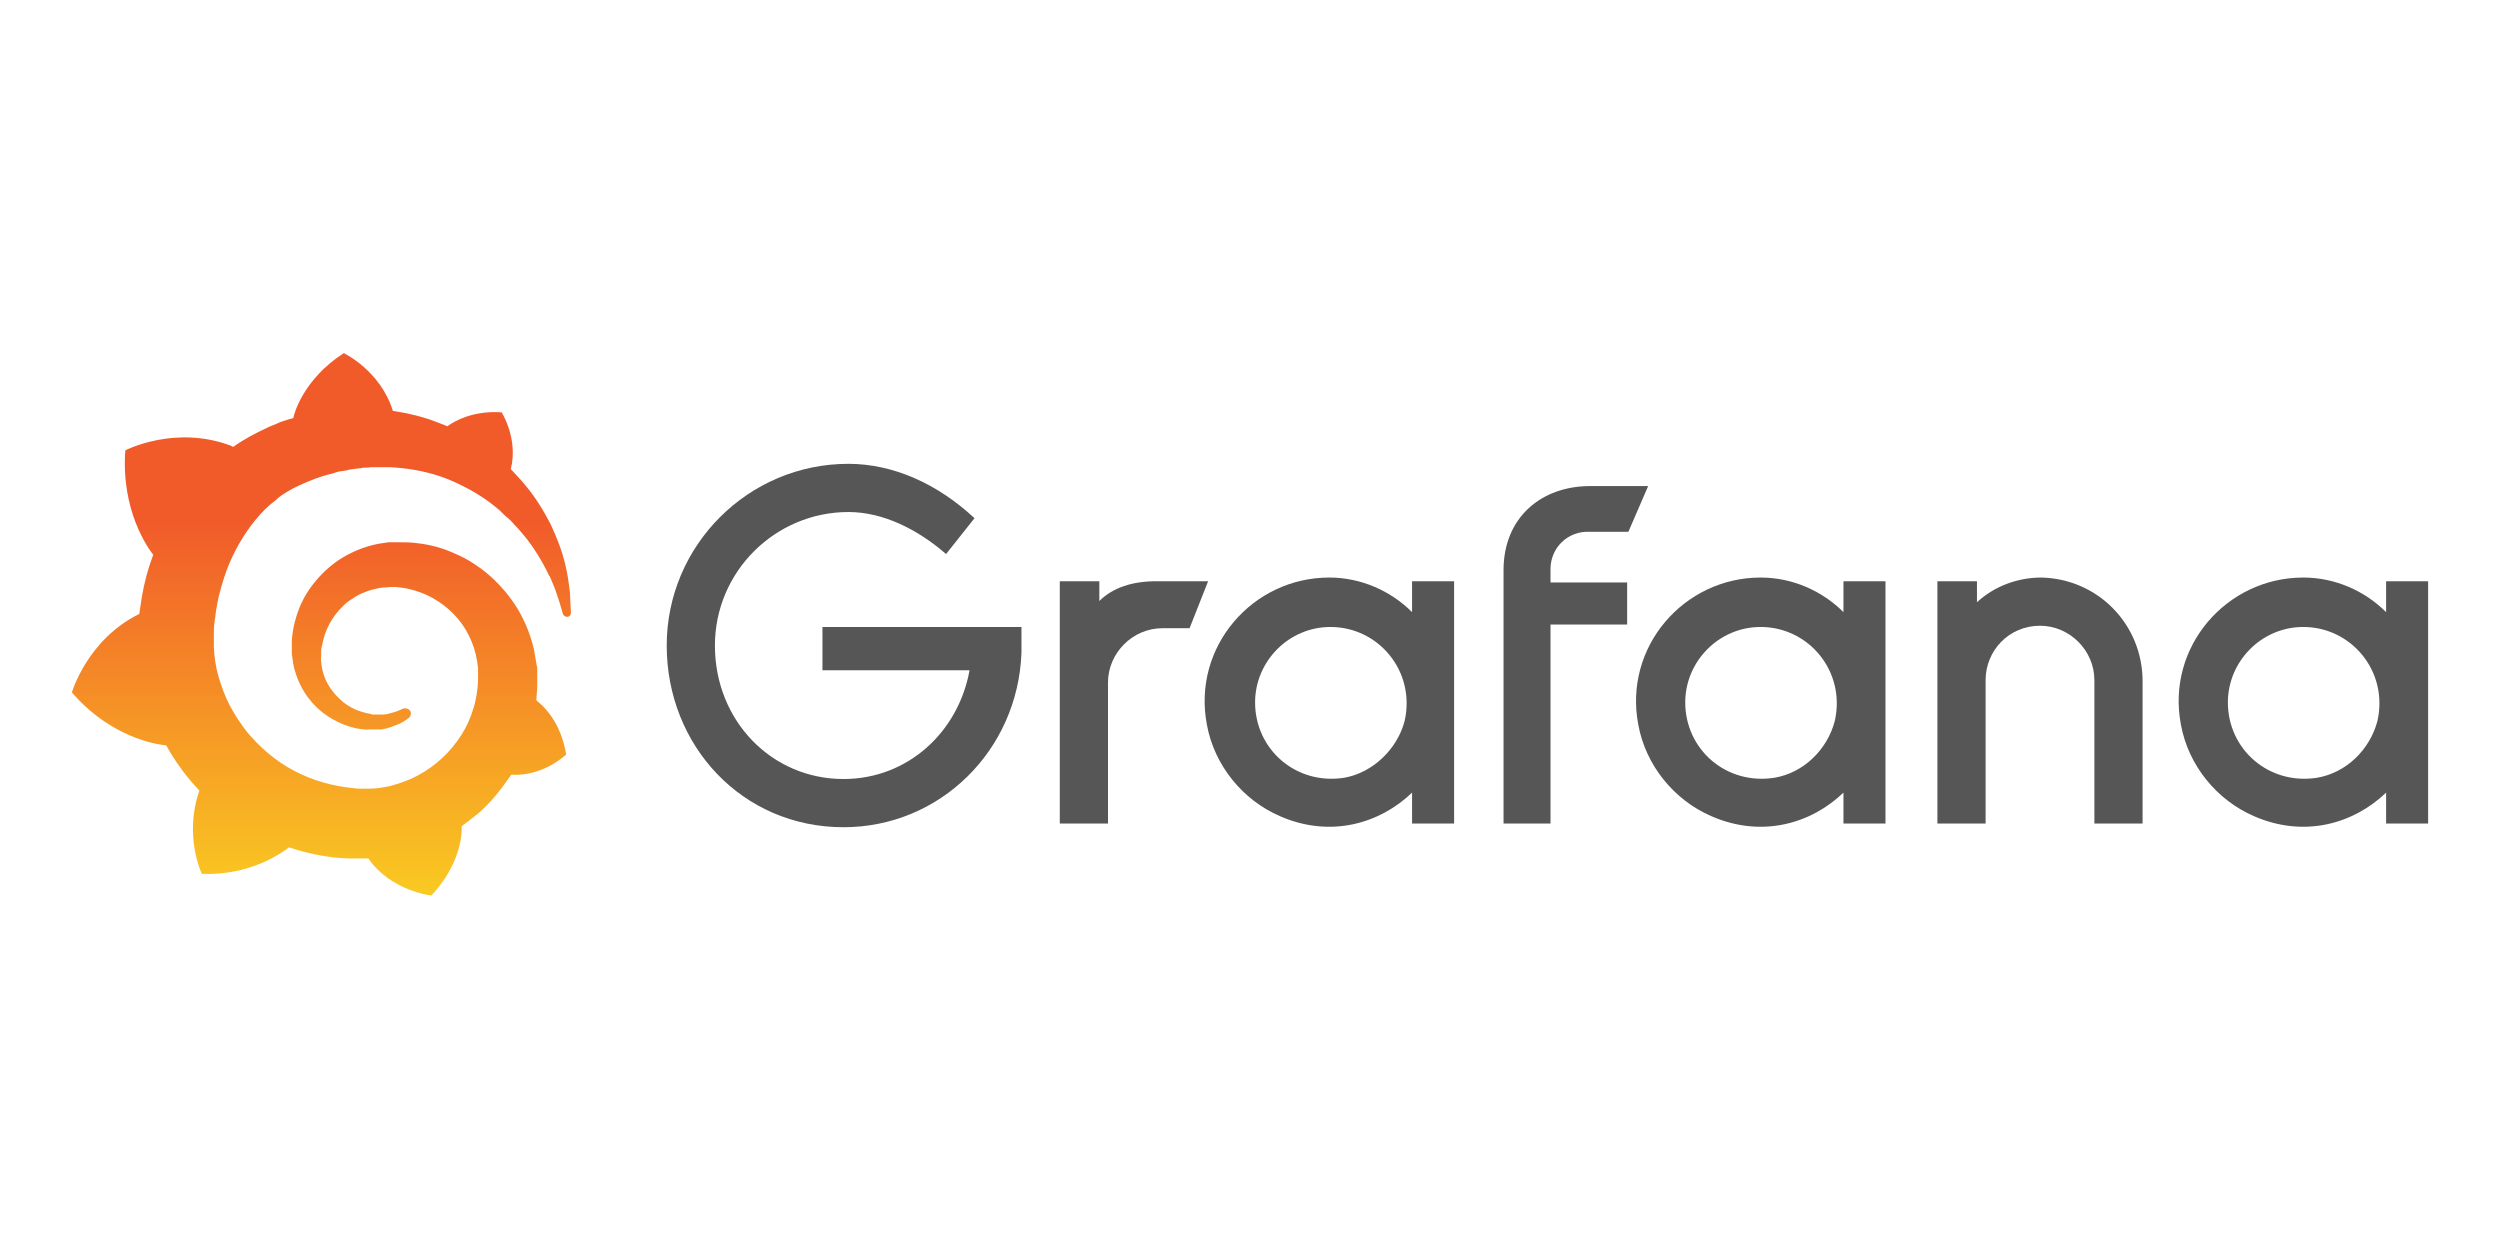 <?xml version="1.0" encoding="UTF-8"?>
<svg xmlns="http://www.w3.org/2000/svg" width="800" height="400" viewBox="0 0 800 400" fill="none">
  <rect x="0" y="0" width="800" height="400" fill="#333333" stroke="none"/>
  <g clip-path="url(#clip0_5669_313878)">
    <rect width="800" height="400" fill="white"></rect>
    <path d="M182.394 189.848C182.086 186.922 181.624 183.534 180.7 179.838C179.776 176.141 178.236 172.137 176.233 167.825C174.077 163.667 171.459 159.201 167.917 155.043C166.531 153.349 164.991 151.809 163.451 150.115C165.915 140.413 160.525 131.942 160.525 131.942C151.131 131.326 145.279 134.868 143.123 136.409C142.815 136.255 142.353 136.101 142.045 135.947C140.505 135.331 138.811 134.714 137.117 134.098C135.423 133.636 133.729 133.02 132.034 132.712C130.34 132.25 128.492 131.942 126.644 131.634C126.336 131.634 126.028 131.48 125.72 131.48C121.716 118.544 110.012 113 110.012 113C96.614 121.624 93.996 133.174 93.996 133.174C93.996 133.174 93.996 133.482 93.842 133.79C93.072 133.944 92.456 134.252 91.686 134.406C90.761 134.714 89.683 135.023 88.76 135.485C87.835 135.947 86.757 136.255 85.833 136.717C83.831 137.641 81.983 138.565 79.981 139.643C78.133 140.721 76.285 141.799 74.591 143.031C74.283 142.877 74.129 142.723 74.129 142.723C56.111 135.793 40.094 144.109 40.094 144.109C38.708 163.359 47.333 175.371 49.027 177.527C48.565 178.759 48.257 179.838 47.795 181.07C46.408 185.382 45.484 189.848 44.868 194.468C44.715 195.084 44.715 195.854 44.56 196.47C27.928 204.632 23 221.572 23 221.572C36.86 237.589 53.185 238.513 53.185 238.513C55.187 242.209 57.651 245.751 60.269 248.985C61.347 250.371 62.579 251.603 63.811 252.989C58.729 267.466 64.581 279.632 64.581 279.632C80.135 280.248 90.299 272.856 92.456 271.162C93.996 271.624 95.536 272.086 97.076 272.548C101.85 273.78 106.778 274.55 111.552 274.704C112.784 274.704 114.016 274.704 115.248 274.704H115.864H116.326H117.096H117.866C125.104 285.176 138.041 286.562 138.041 286.562C147.127 276.86 147.743 267.466 147.743 265.309C147.743 265.309 147.743 265.309 147.743 265.155C147.743 265.001 147.743 264.847 147.743 264.847C147.743 264.693 147.743 264.539 147.743 264.385C149.591 262.999 151.439 261.613 153.287 260.073C156.983 256.839 160.063 252.989 162.835 248.985C163.143 248.677 163.297 248.215 163.605 247.907C173.923 248.523 181.162 241.439 181.162 241.439C179.468 230.659 173.307 225.423 172.075 224.499C172.075 224.499 172.075 224.499 171.921 224.345L171.767 224.191L171.613 224.037C171.613 223.421 171.767 222.805 171.767 222.034C171.921 220.802 171.921 219.724 171.921 218.492V217.568V217.106V216.952C171.921 216.644 171.921 216.798 171.921 216.644V215.874V214.95C171.921 214.642 171.921 214.334 171.921 214.026C171.921 213.718 171.921 213.41 171.767 213.102L171.613 212.178L171.459 211.254C171.305 210.022 170.997 208.944 170.843 207.712C169.765 203.092 167.917 198.626 165.607 194.776C163.143 190.772 160.217 187.384 156.829 184.304C153.441 181.378 149.745 178.913 145.741 177.219C141.737 175.371 137.733 174.293 133.575 173.831C131.572 173.523 129.416 173.523 127.414 173.523H126.644H126.49H126.182H125.874H125.104C124.796 173.523 124.488 173.523 124.334 173.523C123.256 173.677 122.178 173.831 121.254 173.985C117.096 174.755 113.246 176.295 109.858 178.297C106.47 180.3 103.544 182.918 101.08 185.844C98.616 188.77 96.768 191.85 95.536 195.238C94.304 198.472 93.534 202.014 93.38 205.248C93.38 206.018 93.38 206.942 93.38 207.712C93.38 207.866 93.38 208.174 93.38 208.328V208.944C93.38 209.406 93.38 209.714 93.534 210.176C93.688 211.87 93.996 213.41 94.458 214.95C95.382 218.03 96.768 220.802 98.616 223.267C100.464 225.731 102.466 227.579 104.776 229.119C107.086 230.659 109.396 231.737 111.86 232.507C114.324 233.277 116.634 233.585 118.79 233.431C119.098 233.431 119.406 233.431 119.56 233.431C119.714 233.431 119.868 233.431 120.022 233.431C120.176 233.431 120.33 233.431 120.484 233.431C120.792 233.431 120.946 233.431 121.254 233.431H121.408H121.562C121.716 233.431 121.87 233.431 122.024 233.431C122.332 233.431 122.64 233.277 122.794 233.277C123.102 233.277 123.256 233.123 123.564 233.123C124.026 232.969 124.642 232.815 125.104 232.661C126.028 232.353 126.952 231.891 127.876 231.583C128.8 231.121 129.57 230.659 130.186 230.197C130.34 230.043 130.648 229.889 130.802 229.735C131.572 229.119 131.726 228.041 131.11 227.271C130.494 226.655 129.57 226.501 128.8 226.809C128.646 226.963 128.492 226.963 128.184 227.117C127.568 227.425 126.798 227.733 126.182 227.887C125.412 228.041 124.642 228.349 123.872 228.503C123.41 228.503 123.102 228.657 122.64 228.657C122.486 228.657 122.178 228.657 122.024 228.657C121.87 228.657 121.562 228.657 121.408 228.657C121.254 228.657 120.946 228.657 120.792 228.657C120.484 228.657 120.33 228.657 120.022 228.657H119.868H119.714C119.56 228.657 119.56 228.657 119.406 228.657C119.252 228.657 118.944 228.657 118.79 228.503C117.096 228.195 115.248 227.733 113.554 226.963C111.86 226.193 110.166 225.115 108.78 223.729C107.24 222.342 106.008 220.802 104.93 218.954C103.852 217.106 103.236 215.104 102.928 213.102C102.774 212.024 102.62 210.946 102.774 209.868C102.774 209.56 102.774 209.252 102.774 208.944V208.79V208.636C102.774 208.482 102.774 208.328 102.774 208.174C102.774 207.558 102.928 207.096 103.082 206.48C103.852 201.86 106.162 197.394 109.704 194.006C110.628 193.082 111.552 192.312 112.63 191.696C113.708 190.926 114.786 190.31 115.864 189.848C116.942 189.386 118.174 188.924 119.406 188.616C120.638 188.308 121.87 188 123.102 188C123.718 188 124.334 187.846 124.95 187.846C125.104 187.846 125.258 187.846 125.412 187.846H125.874H126.182H126.336H126.798C128.184 188 129.57 188.154 130.802 188.462C133.421 189.078 136.039 190.002 138.503 191.388C143.431 194.16 147.589 198.318 150.053 203.4C151.285 205.864 152.209 208.636 152.671 211.562C152.825 212.332 152.825 212.948 152.979 213.718V214.18V214.642C152.979 214.796 152.979 214.95 152.979 215.104C152.979 215.258 152.979 215.412 152.979 215.566V216.028V216.49C152.979 216.798 152.979 217.414 152.979 217.722C152.979 218.492 152.825 219.262 152.825 220.032C152.671 220.802 152.671 221.572 152.517 222.342C152.363 223.113 152.209 223.883 152.055 224.653C151.747 226.193 151.131 227.579 150.669 229.119C149.591 232.045 148.051 234.817 146.203 237.281C142.507 242.363 137.425 246.521 131.726 249.139C128.8 250.371 125.874 251.449 122.794 251.911C121.254 252.219 119.714 252.373 118.174 252.373H117.866H117.558H117.096H116.326H115.864H115.71C114.94 252.373 114.016 252.373 113.246 252.219C109.858 251.911 106.624 251.295 103.39 250.371C100.156 249.447 97.076 248.215 94.15 246.675C88.297 243.595 83.061 239.129 78.903 234.047C76.901 231.429 75.053 228.657 73.513 225.731C71.973 222.804 70.895 219.724 69.971 216.644C69.047 213.564 68.585 210.33 68.431 207.096V206.48V206.326V206.172V205.864V205.402V205.248V205.094V204.786V204.016V203.862V203.554C68.431 203.092 68.431 202.784 68.431 202.322C68.431 200.782 68.585 199.088 68.893 197.394C69.047 195.7 69.355 194.16 69.663 192.466C69.971 190.772 70.433 189.232 70.895 187.538C71.819 184.304 72.897 181.224 74.283 178.297C77.055 172.445 80.597 167.209 84.755 163.051C85.833 161.973 86.912 161.049 88.144 160.125C88.606 159.663 89.683 158.739 90.915 157.969C92.148 157.199 93.38 156.429 94.766 155.813C95.382 155.505 95.998 155.197 96.768 154.889C97.076 154.735 97.384 154.581 97.846 154.427C98.154 154.273 98.462 154.119 98.924 153.965C100.31 153.349 101.696 152.887 103.082 152.425C103.39 152.271 103.852 152.271 104.16 152.117C104.468 151.963 104.93 151.963 105.238 151.809C106.008 151.655 106.624 151.501 107.394 151.193C107.702 151.039 108.164 151.039 108.472 150.885C108.78 150.885 109.242 150.731 109.55 150.731C109.858 150.731 110.32 150.577 110.628 150.577L111.244 150.423L111.86 150.269C112.168 150.269 112.63 150.115 112.938 150.115C113.4 150.115 113.708 149.961 114.17 149.961C114.478 149.961 115.094 149.807 115.402 149.807C115.71 149.807 115.864 149.807 116.172 149.653H116.634H116.942H117.25C117.712 149.653 118.02 149.653 118.482 149.499H119.098H119.252H119.56C119.868 149.499 120.33 149.499 120.638 149.499C122.024 149.499 123.41 149.499 124.796 149.499C127.568 149.653 130.34 149.961 132.958 150.423C138.195 151.347 143.277 153.041 147.743 155.351C152.209 157.507 156.367 160.279 159.755 163.205C159.909 163.359 160.217 163.513 160.371 163.821C160.525 163.975 160.833 164.129 160.987 164.437C161.449 164.745 161.757 165.207 162.219 165.515C162.681 165.823 162.989 166.285 163.451 166.593C163.759 167.055 164.221 167.363 164.529 167.825C166.069 169.365 167.455 171.059 168.687 172.599C171.151 175.833 173.153 179.068 174.693 182.148C174.847 182.302 174.847 182.456 175.001 182.764C175.155 182.918 175.155 183.072 175.309 183.38C175.463 183.688 175.617 184.15 175.925 184.458C176.079 184.766 176.233 185.228 176.387 185.536C176.541 185.844 176.695 186.306 176.849 186.614C177.465 188 177.928 189.386 178.39 190.772C179.16 192.928 179.622 194.776 180.084 196.316C180.238 196.932 180.854 197.394 181.47 197.394C182.24 197.394 182.702 196.778 182.702 196.008C182.548 194.16 182.548 192.158 182.394 189.848Z" fill="url(#paint0_linear_5669_313878)"></path>
    <path d="M326.87 208.939C325.684 240.187 300.764 264.711 269.912 264.711C237.477 264.711 213.349 238.605 213.349 206.566C213.349 174.527 239.455 148.421 271.494 148.421C285.734 148.421 299.973 154.75 311.84 165.825L302.742 177.296C293.644 169.385 282.569 163.847 271.494 163.847C248.157 163.847 228.775 182.833 228.775 206.566C228.775 230.694 246.97 249.285 269.912 249.285C290.48 249.285 306.697 234.254 310.257 214.477H263.187V200.633H326.87V208.939Z" fill="#565656"></path>
    <path d="M380.663 201.029H371.961C362.468 201.029 354.557 208.94 354.557 218.433V263.525H339.131V185.998H351.788V192.327C356.139 187.976 362.468 185.998 369.983 185.998H386.596L380.663 201.029Z" fill="#565656"></path>
    <path d="M465.311 263.526H451.863V253.637C441.578 263.526 425.757 268.273 409.539 261.153C397.673 256.011 388.575 244.935 386.202 231.882C381.455 206.963 400.837 184.812 425.361 184.812C435.645 184.812 445.138 189.163 451.863 195.888V185.999H465.311V263.526ZM449.489 230.696C453.049 214.874 441.183 200.634 425.757 200.634C412.308 200.634 401.628 211.709 401.628 224.762C401.628 239.793 414.681 251.264 430.108 248.891C439.205 247.309 447.116 239.793 449.489 230.696Z" fill="#565656"></path>
    <path d="M496.165 182.042V186.393H520.688V199.842H496.165V263.524H481.134V182.438C481.134 165.429 493.396 155.54 508.822 155.54H527.413L521.084 170.176H508.822C501.702 169.78 496.165 175.318 496.165 182.042Z" fill="#565656"></path>
    <path d="M602.96 263.526H589.907V253.637C579.623 263.526 563.801 268.273 547.584 261.153C535.718 256.011 526.62 244.935 524.247 231.882C519.5 206.963 538.882 184.812 563.406 184.812C573.69 184.812 583.183 189.163 589.907 195.888V185.999H603.356V263.526H602.96ZM587.139 230.696C590.699 214.874 578.832 200.634 563.406 200.634C549.957 200.634 539.278 211.709 539.278 224.762C539.278 239.793 552.331 251.264 567.757 248.891C577.25 247.309 584.765 239.793 587.139 230.696Z" fill="#565656"></path>
    <path d="M685.629 218.038V263.526H670.203V217.643C670.203 208.15 662.292 200.239 652.799 200.239C642.91 200.239 635.395 208.15 635.395 217.643V263.526H619.969V185.999H632.626V192.723C638.164 187.581 645.679 184.812 653.195 184.812C671.39 185.208 685.629 199.843 685.629 218.038Z" fill="#565656"></path>
    <path d="M776.604 263.526H763.551V253.637C753.267 263.526 737.445 268.273 721.228 261.153C709.361 256.011 700.264 244.935 697.89 231.882C693.144 206.963 712.526 184.812 737.049 184.812C747.334 184.812 756.827 189.163 763.551 195.888V185.999H777V263.526H776.604ZM760.782 230.696C764.342 214.874 752.476 200.634 737.049 200.634C723.601 200.634 712.921 211.709 712.921 224.762C712.921 239.793 725.974 251.264 741.4 248.891C750.894 247.309 758.409 239.793 760.782 230.696Z" fill="#565656"></path>
  </g>
  <defs>
    <linearGradient id="paint0_linear_5669_313878" x1="102.851" y1="325.695" x2="102.851" y2="167.299" gradientUnits="userSpaceOnUse">
      <stop stop-color="#FCEE1F"></stop>
      <stop offset="1" stop-color="#F15B2A"></stop>
    </linearGradient>
    <clipPath id="clip0_5669_313878">
      <rect width="800" height="400" fill="white"></rect>
    </clipPath>
  </defs>
</svg>
